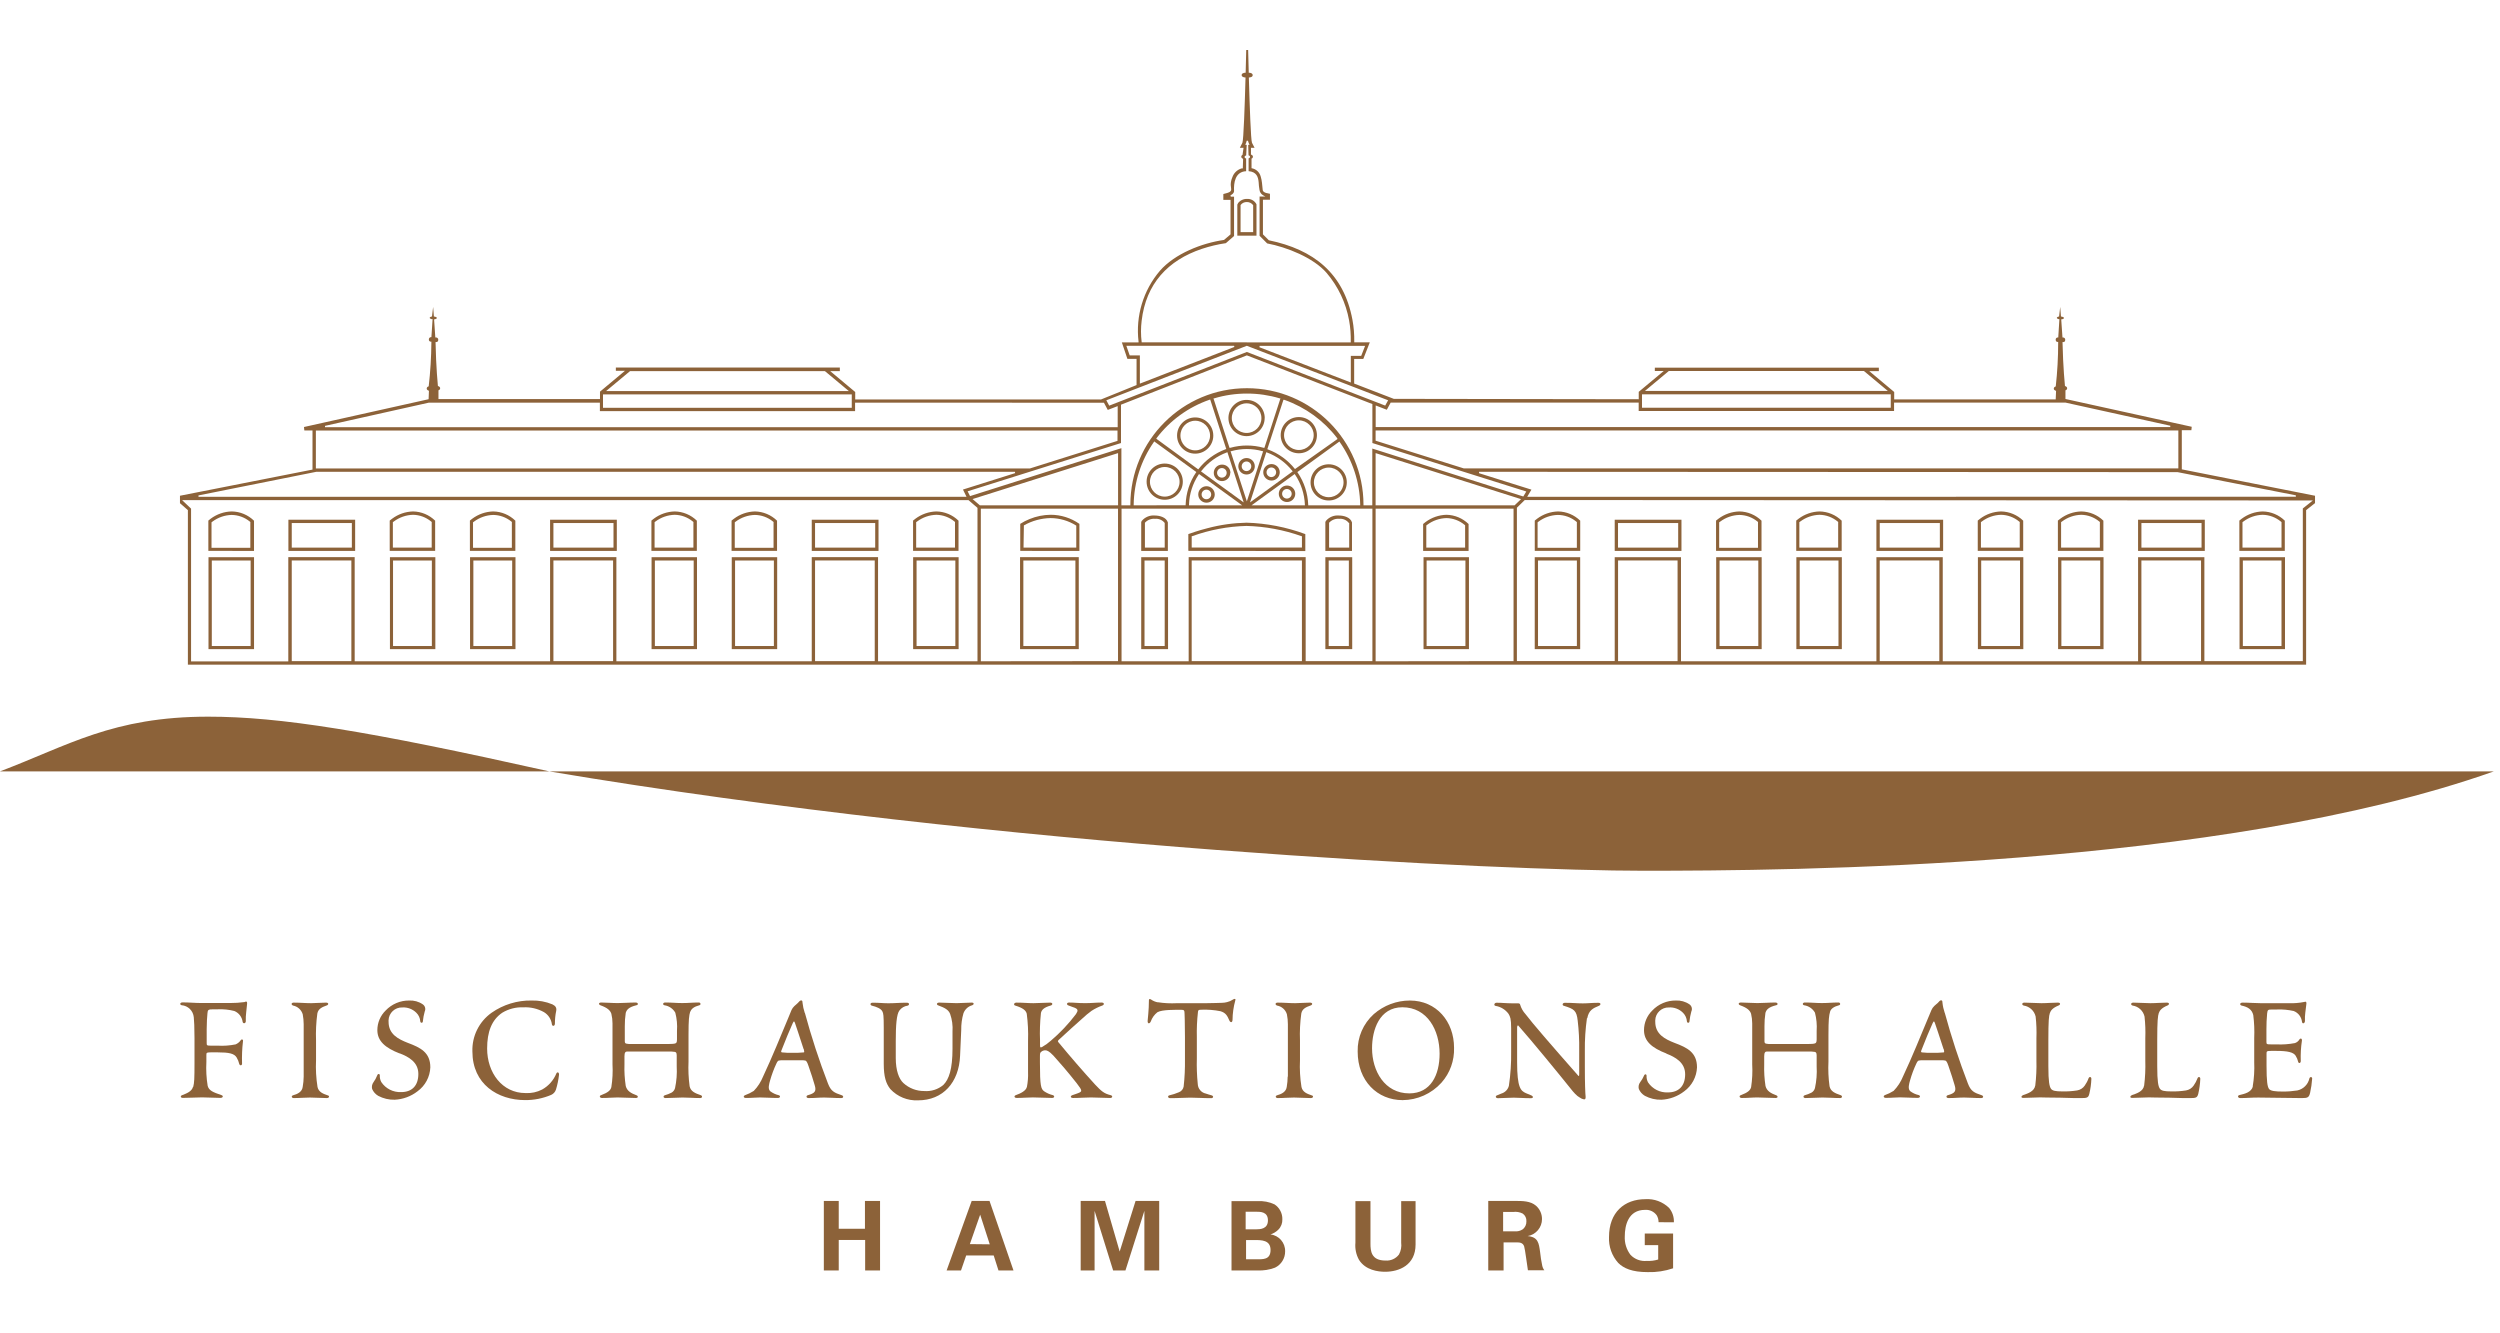 <?xml version="1.0" encoding="utf-8"?>
<!-- Generator: Adobe Illustrator 16.0.0, SVG Export Plug-In . SVG Version: 6.00 Build 0)  -->
<!DOCTYPE svg PUBLIC "-//W3C//DTD SVG 1.1//EN" "http://www.w3.org/Graphics/SVG/1.1/DTD/svg11.dtd">
<svg version="1.1" id="Ebene_1" xmlns="http://www.w3.org/2000/svg" xmlns:xlink="http://www.w3.org/1999/xlink" x="0px" y="0px"
	 width="150px" height="80px" viewBox="0 0 150 80" enable-background="new 0 0 150 80" xml:space="preserve">
<path fill="#8C6239" d="M52.682,39.675h5.967v-9.203l-0.538-0.463H10.928l0.536,0.509v9.165h5.834v-6.255h3.983v6.247h11.724v-6.247
	h3.978v6.247h11.722v-6.247h3.978V39.675z M78.293,30.32v-0.043c-0.026-0.643-0.231-1.266-0.588-1.801l-0.023-0.034l-2.588,1.877
	H78.293z M75.001,30.145l2.563-1.863l-0.029-0.035c-0.396-0.498-0.92-0.877-1.516-1.099l-0.041-0.017L75.001,30.145z M75.789,27.071
	h-0.04c-0.614-0.173-1.262-0.173-1.875,0h-0.041l0.978,3.011L75.789,27.071z M74.53,30.32l-2.589-1.877l-0.026,0.037
	c-0.355,0.534-0.554,1.156-0.575,1.797v0.043H74.53z M73.644,27.131l-0.04,0.017c-0.597,0.221-1.122,0.602-1.516,1.102l-0.029,0.032
	l2.562,1.863L73.644,27.131L73.644,27.131z M81.612,30.32v-0.04c-0.026-1.345-0.454-2.652-1.225-3.753l-0.023-0.035l-2.522,1.832
	l0.021,0.034c0.385,0.569,0.603,1.237,0.63,1.924v0.037H81.612z M74.812,23.614c-0.665,0-1.327,0.096-1.964,0.288h-0.041
	l0.963,2.968h0.04c0.659-0.186,1.355-0.186,2.014,0h0.04l0.963-2.968h-0.041c-0.637-0.191-1.299-0.288-1.963-0.288H74.812z
	 M77.047,23.988h-0.041l-0.967,2.965l0.037,0.014c0.639,0.236,1.2,0.644,1.623,1.176l2.548-1.8l-0.012-0.048
	c-0.809-1.059-1.908-1.857-3.164-2.301L77.047,23.988z M69.399,26.289l-0.026,0.031l2.522,1.844c0.424-0.549,0.993-0.968,1.642-1.21
	l0.038-0.015l-0.963-2.968l-0.041,0.014c-1.262,0.438-2.368,1.238-3.177,2.301L69.399,26.289z M71.139,30.314v-0.04
	c0.022-0.686,0.236-1.352,0.619-1.921l0.023-0.031l-2.527-1.837l-0.023,0.037c-0.769,1.102-1.19,2.409-1.21,3.753v0.046
	L71.139,30.314z M71.501,33.627v6.04h6.614v-6.04H71.501z M78.32,39.667h4.024v-9.148H67.293v9.157h4.027v-6.247h7.02v6.247
	L78.32,39.667z M67.081,39.667v-9.148H58.85v9.157L67.081,39.667z M48.903,33.627v6.04h3.581v-6.04H48.903z M33.205,33.627v6.04
	h3.58v-6.04H33.205z M17.505,33.627v6.04h3.577v-6.04H17.505z M128.484,33.627v6.04h3.579v-6.04H128.484z M97.084,33.627v6.04h3.57
	v-6.04H97.084z M112.783,33.627v6.04h3.576v-6.04H112.783z M90.813,39.667v-9.148h-8.276v9.157L90.813,39.667z M132.262,39.667
	h5.907v-9.159l0.603-0.48l-47.286-0.026l-0.472,0.461v9.202h5.869v-6.235h3.977v6.247h11.725v-6.247h3.98v6.247h11.72v-6.247h3.978
	v6.247V39.667z M91.259,29.947l-8.723-2.761v3.134h8.339l0.387-0.371L91.259,29.947z M98.52,23.658v0.805h14.926v-0.805H98.52z
	 M113.272,23.458l-1.438-1.199h-11.703l-1.437,1.199H113.272z M137.751,29.803v-0.083l-7.097-1.392l-41.912-0.02v0.083l3.143,0.987
	l-0.253,0.432L137.751,29.803z M130.701,28.104v-2.278H82.536v0.615l5.291,1.663H130.701z M130.217,25.624v-0.08l-6.292-1.389
	h-10.281v0.506H98.321v-0.506h-14.88l-0.232,0.431l-0.668-0.258v1.296H130.217z M74.814,20.542h6.232v-0.039
	c0.009-0.426-0.023-0.853-0.099-1.272c-0.19-1.054-0.655-2.039-1.349-2.855c-0.797-0.921-2.394-1.547-3.569-1.772l-0.454-0.457
	v-2.356h0.345l-0.139-0.077c-0.116-0.069-0.195-0.188-0.212-0.323c-0.027-0.152-0.044-0.306-0.05-0.46
	c-0.031-0.313-0.117-0.616-0.603-0.662V9.5c0.015-0.003,0.029-0.009,0.043-0.018c0.027-0.014,0.043-0.041,0.046-0.071
	c-0.003-0.03-0.02-0.057-0.046-0.072l-0.046-0.02l-0.021-0.625h0.083l-0.029-0.06c-0.03-0.059-0.052-0.123-0.066-0.188H74.8
	c-0.013,0.066-0.034,0.129-0.061,0.19l-0.022,0.057h0.085l-0.031,0.633c-0.019,0.004-0.034,0.011-0.049,0.02
	c-0.028,0.013-0.048,0.041-0.048,0.073c0,0.03,0.019,0.058,0.045,0.072l0.049,0.02v0.762c-0.667,0.029-0.75,0.707-0.725,1.185
	c0,0.121-0.098,0.204-0.216,0.262l0.021,0.081h0.195v2.36l-0.491,0.429c-0.489,0.071-0.97,0.187-1.438,0.342
	c-2.047,0.687-3.356,2.097-3.615,4.313c-0.053,0.425-0.053,0.855,0,1.28v0.016h6.267h0.028H74.814z M81.049,22.949v-1.599h0.624
	l0.233-0.598h-6.327l-0.014,0.081L81.049,22.949L81.049,22.949z M74.063,20.831l-0.015-0.081h-6.467l0.201,0.575h0.61v1.693
	l5.665-2.199L74.063,20.831z M74.812,21.118l8.3,3.218l0.175-0.319l-8.478-3.27l-8.429,3.27l0.172,0.322l0.535-0.208L74.812,21.118z
	 M91.574,29.489l-9.231-2.907v-2.338l-7.531-2.922l-7.552,2.959v2.301l-9.202,2.896l0.144,0.288l9.082-2.876v3.431h0.538v-0.04
	c0.003-3.863,3.137-6.993,6.999-6.989c3.859,0.003,6.984,3.131,6.989,6.989v0.04h0.528v-3.408l9.06,2.876l0.173-0.288L91.574,29.489
	z M58.79,30.32h8.294v-3.134l-8.73,2.758l0.437,0.374V30.32z M18.98,28.308l-7.071,1.417v0.083h46.082l-0.213-0.435l3.131-0.986
	l-0.014-0.08H18.98z M61.79,28.109l5.26-1.657v-0.621H18.952v2.277H61.79z M51.305,24.16v0.509H35.993v-0.507H25.718l-6.218,1.39
	v0.081h47.561v-1.266l-0.595,0.228l-0.23-0.432L51.305,24.16z M36.18,24.468h14.926v-0.805H36.18V24.468z M50.931,23.464
	l-1.438-1.198h-11.69l-1.438,1.198H50.931z M25.939,19.15h-0.034c-0.092-0.02-0.124-0.06-0.124-0.081
	c0-0.02,0.035-0.063,0.138-0.081l0.069-0.574l0.045,0.574c0.142,0.023,0.181,0.069,0.181,0.089c0,0.021-0.034,0.063-0.132,0.081
	h-0.037l0.074,1.09h0.049c0.071,0.001,0.128,0.061,0.127,0.132c0,0.002,0,0.004,0,0.005c0,0.081-0.035,0.139-0.121,0.139h-0.041
	v0.016c0.029,1.516,0.141,2.618,0.141,2.618c0.095,0.037,0.135,0.075,0.135,0.138c0,0.063-0.038,0.095-0.101,0.124v0.524h9.691V23.5
	l1.499-1.252h-0.547v-0.198H50.39v0.219h-0.575l1.498,1.251v0.446h14.753l2.128-0.863v-1.57h-0.55l-0.333-0.99h1.003v-0.045
	c-0.184-1.533,0.28-3.074,1.28-4.25c0.897-1.026,2.505-1.66,3.848-1.852l0.391-0.333v-2.07h-0.432v-0.351
	c0.38-0.092,0.483-0.144,0.469-0.305c-0.014-0.082-0.022-0.165-0.025-0.247c0-0.155,0.032-0.308,0.095-0.449
	c0.086-0.258,0.292-0.457,0.552-0.535h0.077l0.018-0.576c-0.078-0.037-0.11-0.072-0.11-0.126c0-0.049,0.03-0.093,0.075-0.112
	l0.061-0.423h-0.222l0.153-0.301c0.071-0.145,0.144-2.301,0.187-3.88V4.648h-0.037c-0.116-0.017-0.196-0.057-0.196-0.141
	c0.001-0.048,0.031-0.091,0.075-0.109c0.041-0.019,0.085-0.031,0.13-0.035h0.037V4.329C74.756,3.665,74.771,3.147,74.774,3h0.115
	c0,0.147,0.015,0.665,0.035,1.329v0.034h0.034c0.121,0.014,0.204,0.055,0.204,0.144c0,0.09-0.077,0.124-0.192,0.141h-0.038v0.038
	c0.046,1.584,0.118,3.738,0.187,3.88l0.154,0.301h-0.215v0.405c0.086,0.035,0.117,0.072,0.117,0.13c0,0.052-0.032,0.098-0.083,0.115
	v0.575c0.262,0.042,0.476,0.233,0.547,0.489c0.039,0.127,0.066,0.258,0.08,0.391c0.017,0.144,0.029,0.287,0.045,0.442
	c0.01,0.046,0.04,0.086,0.082,0.109c0.041,0.026,0.087,0.045,0.135,0.058c0.07,0.02,0.142,0.035,0.216,0.046v0.359h-0.421v2.076
	l0.354,0.354c2.678,0.555,4.492,1.967,5.017,4.773c0.08,0.43,0.115,0.868,0.108,1.306v0.045h0.933l-0.39,0.996H81.25v1.478
	l2.378,0.917l14.696,0.023V23.51l1.501-1.25H99.29v-0.199h13.441v0.207h-0.574l1.495,1.251v0.446h9.69l0.022-0.512
	c-0.096-0.038-0.136-0.074-0.136-0.135c0-0.05,0.031-0.096,0.077-0.115l0.04-0.017c0.097-0.873,0.145-1.749,0.145-2.626v-0.043
	h-0.041c-0.066,0-0.108-0.057-0.108-0.135c-0.004-0.068,0.046-0.127,0.115-0.135h0.039l0.069-1.096h-0.033
	c-0.092-0.02-0.121-0.06-0.121-0.081c0-0.02,0.034-0.063,0.135-0.081l0.067-0.574l0.046,0.574c0.146,0.023,0.182,0.069,0.182,0.089
	c0,0.021-0.031,0.063-0.13,0.081h-0.037l0.075,1.09h0.04c0.07,0.001,0.125,0.06,0.125,0.129c0,0.002,0,0.005-0.001,0.008
	c0,0.081-0.03,0.139-0.118,0.139h-0.043v0.016c0.032,1.516,0.146,2.618,0.146,2.618c0.094,0.037,0.131,0.075,0.131,0.138
	c0,0.063-0.033,0.095-0.101,0.124v0.518l7.576,1.668l-0.021,0.207h-0.574v2.347l7.993,1.584v0.443l-0.534,0.42v9.274H11.273v-9.274
	l-0.475-0.417v-0.446l7.952-1.57v-2.347h-0.489l-0.023-0.207l7.478-1.668l0.02-0.505c-0.095-0.038-0.133-0.075-0.133-0.135
	c0.001-0.051,0.032-0.096,0.078-0.116l0.041-0.017c0.101-0.875,0.154-1.756,0.161-2.638V20.5h-0.043
	c-0.066-0.006-0.116-0.064-0.109-0.131c0-0.001,0.001-0.003,0.001-0.005c-0.003-0.068,0.047-0.125,0.115-0.135h0.037l0.072-1.095
	L25.939,19.15z"/>
<path fill="#8C6239" d="M78.122,32.172h-0.029c-1.061-0.378-2.176-0.586-3.301-0.616c-1.115,0.028-2.216,0.236-3.265,0.616h-0.025
	v0.682h6.614v-0.678L78.122,32.172z M71.3,33.05v-1.004c0.115-0.041,0.575-0.21,1.15-0.354c0.765-0.205,1.554-0.315,2.346-0.331
	c1.203,0.035,2.394,0.266,3.523,0.685v1.018L71.3,33.05z"/>
<path fill="#8C6239" d="M61.401,33.631v5.13h3.123v-5.13H61.401z M64.726,38.948h-3.523v-5.519h3.523V38.948z"/>
<path fill="#8C6239" d="M64.57,31.534c-0.458-0.29-0.99-0.445-1.533-0.449c-0.563,0.01-1.115,0.161-1.604,0.44l-0.021,1.332h3.164
	v-1.323H64.57z M61.215,33.055v-1.625c0.177-0.114,0.365-0.21,0.561-0.288c0.401-0.165,0.829-0.251,1.262-0.256
	c0.618,0,1.22,0.191,1.726,0.546v1.622H61.215z"/>
<path fill="#8C6239" d="M85.596,33.631v5.13h2.33v-5.13H85.596z M88.123,38.948h-2.711v-5.516h2.725v5.516H88.123z"/>
<path fill="#8C6239" d="M87.916,31.525l-0.051-0.043c-0.306-0.25-0.686-0.39-1.079-0.397c-0.416,0.012-0.818,0.151-1.15,0.4
	l-0.058,0.043v1.329h2.329v-1.332H87.916z M85.388,33.055v-1.616c0.027-0.023,0.089-0.078,0.142-0.115
	c0.364-0.272,0.803-0.425,1.257-0.437c0.497,0.009,0.973,0.208,1.328,0.554v1.614H85.388z"/>
<path fill="#8C6239" d="M80.931,31.378c-0.137-0.175-0.354-0.269-0.575-0.25c-0.229-0.02-0.455,0.067-0.611,0.236v1.493h1.206
	v-1.479H80.931z M79.521,33.055v-1.711v-0.026c0.01-0.023,0.021-0.045,0.035-0.066c0.191-0.227,0.48-0.348,0.776-0.322
	c0.302,0,0.699,0.112,0.787,0.417v1.708H79.521z"/>
<path fill="#8C6239" d="M79.721,33.631v5.13h1.21v-5.13H79.721z M81.133,38.948h-1.611v-5.516h1.611V38.948z"/>
<path fill="#8C6239" d="M69.883,31.378c-0.138-0.175-0.354-0.269-0.576-0.25c-0.229-0.02-0.456,0.067-0.612,0.236v1.493h1.188
	V31.378z M68.473,33.055v-1.711v-0.026c0.009-0.023,0.021-0.045,0.035-0.066c0.191-0.227,0.48-0.347,0.776-0.322
	c0.302,0,0.699,0.112,0.788,0.417v1.708H68.473z"/>
<path fill="#8C6239" d="M68.671,33.631v5.13h1.211v-5.13H68.671z M70.083,38.948h-1.61v-5.516h1.61V38.948z"/>
<path fill="#8C6239" d="M92.281,33.631v5.13h2.332v-5.13H92.281z M94.811,38.948h-2.727v-5.516h2.727V38.948z"/>
<path fill="#8C6239" d="M94.613,31.327l-0.051-0.043c-0.312-0.251-0.699-0.388-1.098-0.388c-0.416,0.011-0.817,0.151-1.151,0.4
	l-0.057,0.043v1.527h2.356V31.327z M92.086,33.052v-1.817c0.027-0.023,0.09-0.075,0.141-0.112c0.364-0.272,0.804-0.425,1.258-0.437
	c0.496,0.009,0.972,0.208,1.328,0.555v1.812H92.086z"/>
<path fill="#8C6239" d="M103.173,33.631v5.13h2.326v-5.13H103.173z M105.7,38.948h-2.729v-5.516h2.729V38.948z"/>
<path fill="#8C6239" d="M105.489,31.327l-0.051-0.043c-0.305-0.247-0.684-0.383-1.075-0.388c-0.416,0.011-0.818,0.151-1.15,0.4
	l-0.062,0.043v1.527h2.329v-1.539H105.489z M102.963,33.052v-1.817c0.029-0.023,0.09-0.075,0.144-0.112
	c0.363-0.272,0.803-0.425,1.257-0.437c0.497,0.009,0.971,0.208,1.327,0.555v1.812H102.963z"/>
<path fill="#8C6239" d="M123.683,33.631v5.13h2.33v-5.13H123.683z M126.212,38.948h-2.726v-5.516h2.726V38.948z"/>
<path fill="#8C6239" d="M126.001,31.327l-0.051-0.043c-0.304-0.25-0.684-0.389-1.077-0.396c-0.414,0.011-0.816,0.15-1.148,0.399
	l-0.059,0.043v1.527h2.326v-1.53H126.001z M123.473,33.052v-1.817c0.028-0.023,0.09-0.075,0.145-0.112
	c0.364-0.272,0.803-0.425,1.256-0.437c0.498,0.009,0.974,0.208,1.329,0.555v1.812H123.473z"/>
<path fill="#8C6239" d="M134.571,33.631v5.13h2.319v-5.13H134.571z M137.1,38.948h-2.728v-5.516h2.728V38.948z"/>
<path fill="#8C6239" d="M136.891,31.327l-0.052-0.043c-0.307-0.25-0.686-0.389-1.081-0.396c-0.414,0.011-0.816,0.15-1.149,0.399
	l-0.06,0.043v1.527h2.342V31.327z M134.361,33.052v-1.817c0.029-0.023,0.088-0.075,0.142-0.112c0.364-0.271,0.801-0.425,1.255-0.437
	c0.5,0.009,0.974,0.208,1.33,0.555v1.812H134.361z"/>
<path fill="#8C6239" d="M107.981,33.631v5.13h2.328v-5.13H107.981z M110.51,38.948h-2.728v-5.516h2.728V38.948z"/>
<path fill="#8C6239" d="M110.301,31.327l-0.051-0.043c-0.306-0.25-0.685-0.389-1.078-0.396c-0.416,0.011-0.817,0.15-1.15,0.399
	l-0.061,0.043v1.527h2.329v-1.53H110.301z M107.774,33.052v-1.817c0.025-0.023,0.089-0.075,0.142-0.112
	c0.362-0.271,0.802-0.425,1.256-0.437c0.498,0.009,0.974,0.208,1.329,0.555v1.812H107.774z"/>
<path fill="#8C6239" d="M118.872,33.631v5.13h2.329v-5.13H118.872z M121.399,38.948h-2.725v-5.516h2.725V38.948z"/>
<path fill="#8C6239" d="M121.194,31.327l-0.054-0.043c-0.304-0.25-0.684-0.389-1.079-0.396c-0.414,0.011-0.816,0.15-1.148,0.399
	l-0.057,0.043v1.527h2.328v-1.53H121.194z M118.665,33.052v-1.817c0.027-0.023,0.089-0.075,0.141-0.112
	c0.362-0.272,0.803-0.425,1.256-0.437c0.498,0.009,0.974,0.208,1.33,0.555v1.812H118.665z"/>
<path fill="#8C6239" d="M23.582,33.631v5.13h2.329v-5.13H23.582z M26.121,38.948h-2.725v-5.516h2.725V38.948z"/>
<path fill="#8C6239" d="M25.911,31.327l-0.052-0.043c-0.303-0.25-0.682-0.389-1.076-0.396c-0.415,0.011-0.817,0.15-1.15,0.399
	l-0.061,0.043v1.527h2.33v-1.53H25.911z M23.383,33.052v-1.817c0.028-0.023,0.089-0.075,0.144-0.112
	c0.363-0.272,0.802-0.425,1.256-0.437c0.497,0.009,0.971,0.208,1.326,0.555v1.812H23.383z"/>
<path fill="#8C6239" d="M44.104,33.631v5.13h2.329v-5.13H44.104z M46.631,38.948h-2.726v-5.516h2.726V38.948z"/>
<path fill="#8C6239" d="M46.421,31.327l-0.052-0.043c-0.305-0.247-0.684-0.383-1.076-0.388c-0.416,0.011-0.817,0.151-1.15,0.4
	l-0.057,0.043v1.527h2.327v-1.539H46.421z M43.894,33.052v-1.817c0.029-0.023,0.088-0.075,0.144-0.112
	c0.363-0.272,0.802-0.425,1.256-0.437c0.498,0.009,0.972,0.208,1.329,0.555v1.812H43.894z"/>
<path fill="#8C6239" d="M54.994,33.631v5.13h2.327v-5.13H54.994z M57.517,38.948h-2.729v-5.516h2.729V38.948z"/>
<path fill="#8C6239" d="M57.312,31.327l-0.052-0.043c-0.304-0.25-0.685-0.389-1.079-0.396c-0.416,0.011-0.817,0.15-1.15,0.399
	l-0.061,0.043v1.527h2.33v-1.53H57.312z M54.784,33.052v-1.817c0.029-0.023,0.089-0.075,0.141-0.112
	c0.364-0.271,0.803-0.425,1.257-0.437c0.498,0.009,0.972,0.208,1.329,0.555v1.812H54.784z"/>
<path fill="#8C6239" d="M28.402,33.631v5.13h2.329v-5.13H28.402z M30.929,38.948h-2.726v-5.516h2.726V38.948z"/>
<path fill="#8C6239" d="M30.723,31.327l-0.053-0.043c-0.305-0.247-0.685-0.383-1.078-0.388c-0.415,0.011-0.817,0.151-1.15,0.4
	l-0.061,0.043v1.527h2.33v-1.539H30.723z M28.194,33.052v-1.817c0.029-0.023,0.089-0.075,0.141-0.112
	c0.364-0.271,0.803-0.425,1.257-0.437c0.498,0.009,0.973,0.208,1.329,0.555v1.812H28.194z"/>
<path fill="#8C6239" d="M39.292,33.631v5.13h2.329v-5.13H39.292z M41.82,38.948h-2.726v-5.516h2.726V38.948z"/>
<path fill="#8C6239" d="M41.613,31.327l-0.051-0.043c-0.305-0.25-0.685-0.389-1.079-0.396c-0.416,0.011-0.818,0.15-1.15,0.399
	l-0.058,0.043v1.527h2.33v-1.53H41.613z M39.085,33.052v-1.817c0.026-0.023,0.089-0.075,0.141-0.112
	c0.363-0.272,0.803-0.425,1.256-0.437c0.498,0.009,0.972,0.208,1.329,0.555v1.812H39.085z"/>
<path fill="#8C6239" d="M74.271,12.203c0.125-0.173,0.329-0.273,0.543-0.268c0.239-0.017,0.465,0.109,0.575,0.323v1.884h-1.15V12.28
	c0-0.014,0.026-0.051,0.043-0.078H74.271z M75.19,13.928v-1.616c-0.087-0.12-0.228-0.191-0.376-0.19
	c-0.149-0.006-0.291,0.062-0.38,0.181v1.625H75.19z"/>
<path fill="#8C6239" d="M70.969,28.897c0.002,0.601-0.483,1.088-1.083,1.089c-0.6,0.002-1.089-0.483-1.09-1.084
	c-0.001-0.6,0.484-1.088,1.084-1.089c0,0,0.002,0,0.003,0C70.481,27.813,70.968,28.297,70.969,28.897z M68.997,28.897
	c-0.006,0.49,0.386,0.894,0.877,0.9c0.491,0.006,0.894-0.386,0.9-0.877c0.007-0.491-0.386-0.894-0.877-0.9c-0.004,0-0.01,0-0.014,0
	c-0.49,0-0.886,0.397-0.886,0.886V28.897z M72.885,29.668c0,0.273-0.222,0.494-0.495,0.494s-0.495-0.221-0.495-0.494
	c0-0.273,0.222-0.495,0.495-0.495c0,0,0.001,0,0.002,0c0.271,0,0.492,0.22,0.492,0.492C72.885,29.665,72.885,29.667,72.885,29.668z
	 M72.096,29.668c0,0.158,0.129,0.287,0.288,0.287s0.287-0.129,0.287-0.287c0-0.159-0.128-0.289-0.287-0.289
	S72.096,29.509,72.096,29.668z M77.716,29.627c0,0.273-0.221,0.495-0.495,0.495c-0.272,0-0.494-0.222-0.494-0.495
	c0-0.273,0.222-0.495,0.494-0.495C77.495,29.132,77.716,29.354,77.716,29.627L77.716,29.627z M76.926,29.627
	c0,0.159,0.128,0.288,0.286,0.288c0.16,0,0.289-0.129,0.289-0.288c0-0.159-0.129-0.287-0.289-0.287
	C77.054,29.34,76.926,29.468,76.926,29.627z M80.808,28.943c0,0.601-0.487,1.087-1.087,1.087c-0.601,0-1.088-0.486-1.088-1.087
	c0-0.6,0.487-1.086,1.088-1.086c0,0,0.002,0,0.003,0c0.598,0,1.084,0.485,1.084,1.084C80.808,28.941,80.808,28.942,80.808,28.943z
	 M78.834,28.943c0,0.491,0.397,0.889,0.89,0.889c0.49,0,0.889-0.398,0.889-0.889c0-0.491-0.398-0.888-0.889-0.888l0,0
	C79.231,28.055,78.834,28.452,78.834,28.943z M75.288,27.977c0,0.273-0.221,0.494-0.494,0.494c-0.273,0-0.495-0.221-0.495-0.494
	s0.222-0.495,0.495-0.495C75.067,27.482,75.288,27.704,75.288,27.977L75.288,27.977z M74.501,27.977
	c0,0.159,0.128,0.288,0.288,0.288c0.159,0,0.288-0.128,0.288-0.288c0-0.159-0.129-0.288-0.288-0.288
	C74.629,27.689,74.501,27.818,74.501,27.977z M76.785,28.336c0.001,0.273-0.22,0.496-0.493,0.498
	c-0.272,0.001-0.495-0.219-0.497-0.492c-0.002-0.273,0.218-0.496,0.492-0.498c0.001,0,0.001,0,0.003,0
	C76.562,27.844,76.783,28.064,76.785,28.336z M75.992,28.336c0,0.159,0.13,0.288,0.289,0.288c0.158,0,0.287-0.128,0.287-0.288
	c0-0.158-0.129-0.288-0.287-0.288C76.122,28.048,75.992,28.178,75.992,28.336z M73.816,28.371c0,0.273-0.222,0.495-0.495,0.495
	c-0.273,0-0.495-0.221-0.495-0.495c0-0.274,0.222-0.495,0.495-0.495c0.003,0,0.007,0,0.011,0c0.273,0,0.495,0.221,0.495,0.495l0,0
	H73.816z M73.025,28.371c0,0.159,0.129,0.288,0.288,0.288s0.288-0.128,0.288-0.288s-0.129-0.288-0.288-0.288
	S73.025,28.211,73.025,28.371z M72.798,26.133c0,0.601-0.486,1.086-1.087,1.086s-1.087-0.486-1.087-1.086s0.487-1.087,1.087-1.087
	c0.001,0,0.001,0,0.002,0c0.6,0,1.084,0.485,1.084,1.083C72.798,26.131,72.798,26.132,72.798,26.133z M70.826,26.133
	c0,0.491,0.397,0.889,0.888,0.889s0.889-0.398,0.889-0.889c0-0.491-0.398-0.889-0.889-0.889l0,0
	C71.223,25.245,70.826,25.642,70.826,26.133z M75.88,25.089c-0.004,0.601-0.495,1.083-1.095,1.079
	c-0.601-0.005-1.083-0.495-1.079-1.096c0.004-0.599,0.494-1.081,1.093-1.078c0.598,0.001,1.085,0.488,1.085,1.087L75.88,25.089z
	 M73.908,25.089c0,0.49,0.397,0.889,0.889,0.889s0.888-0.398,0.888-0.889c0-0.491-0.397-0.889-0.888-0.889l0,0
	c-0.489-0.001-0.887,0.394-0.889,0.883C73.908,25.085,73.908,25.088,73.908,25.089z M79.016,26.107
	c0.002,0.601-0.482,1.089-1.085,1.09c-0.6,0.001-1.087-0.484-1.089-1.084c-0.002-0.6,0.484-1.088,1.084-1.09
	c0.001,0,0.002,0,0.003,0C78.529,25.023,79.014,25.508,79.016,26.107z M77.043,26.107c-0.002,0.491,0.395,0.89,0.886,0.892
	c0.49,0.002,0.89-0.395,0.892-0.886c0.002-0.491-0.396-0.889-0.887-0.892c-0.001,0-0.003,0-0.005,0
	C77.439,25.221,77.043,25.618,77.043,26.107z"/>
<path fill="#8C6239" d="M12.708,33.631v5.13h2.33v-5.13H12.708z M15.242,38.948H12.51v-5.516h2.732V38.948z"/>
<path fill="#8C6239" d="M15.029,31.327l-0.052-0.043c-0.306-0.247-0.686-0.383-1.079-0.388c-0.416,0.011-0.817,0.151-1.15,0.4
	l-0.057,0.043v1.527h2.329v-1.539H15.029z M12.501,33.052v-1.817c0.025-0.023,0.089-0.075,0.14-0.112
	c0.364-0.272,0.803-0.425,1.257-0.437c0.503,0.006,0.984,0.207,1.343,0.558v1.812L12.501,33.052z"/>
<path fill="#8C6239" d="M0,46.282C4.078,44.742,6.752,43,12.49,43c4.313,0,9.539,0.84,20.464,3.282H0z"/>
<path fill="#8C6239" d="M149.629,46.284c-16.41,5.813-42.347,5.961-51.062,5.961c-8.192,0-38.149-1.342-65.613-5.961H149.629z"/>
<path fill="#8C6239" d="M11.592,65.219c0.066-0.258,0.078-0.481,0.078-1.489v-1.438c0-0.688-0.022-1.022-0.043-1.256
	c-0.036-0.39-0.345-0.695-0.732-0.723c-0.139-0.042-0.086-0.17,0.057-0.17c0.417,0,0.742,0.038,1.125,0.038h1.726
	c0.289,0.002,0.577-0.019,0.862-0.056c0.121-0.061,0.176-0.034,0.161,0.102c-0.014,0.134-0.035,0.329-0.055,0.519
	c-0.022,0.172-0.029,0.348-0.023,0.521c0,0.144-0.152,0.176-0.189,0.048c-0.037-0.291-0.226-0.543-0.499-0.655
	c-0.322-0.083-0.654-0.117-0.986-0.102h-0.256c-0.337,0-0.351,0.032-0.371,0.24c-0.021,0.207-0.046,0.574-0.046,0.952v0.811
	c0,0.157,0,0.178,0.235,0.178h0.418c0.363,0.023,0.728-0.004,1.084-0.076c0.126-0.054,0.234-0.142,0.311-0.256
	c0.063-0.079,0.155-0.035,0.129,0.076c-0.052,0.443-0.07,0.889-0.055,1.334c0,0.125-0.129,0.136-0.167,0.025
	c-0.031-0.138-0.084-0.27-0.155-0.389c-0.144-0.244-0.463-0.312-1.15-0.312h-0.397c-0.267,0-0.271,0.033-0.271,0.157v0.417
	c-0.026,0.481,0,0.965,0.078,1.439c0.078,0.286,0.328,0.382,0.825,0.552c0.132,0.042,0.098,0.167-0.061,0.167
	c-0.405,0-0.719-0.031-1.101-0.031s-0.696,0.031-1.15,0.031c-0.161,0-0.161-0.129-0.037-0.167c0.27-0.103,0.575-0.224,0.644-0.497
	L11.592,65.219z"/>
<path fill="#8C6239" d="M18.221,64.596c0-0.26,0-0.577,0-0.979v-1.191c0-0.394,0-0.715,0-0.975
	c-0.001-0.199-0.021-0.399-0.058-0.595c-0.081-0.266-0.302-0.468-0.575-0.521c-0.135-0.048-0.121-0.178,0.038-0.178
	c0.394,0,0.685,0.034,1.043,0.034c0.288,0,0.575-0.034,0.889-0.034c0.173,0,0.181,0.13,0.025,0.178
	c-0.239,0.084-0.492,0.188-0.543,0.476c-0.072,0.535-0.098,1.076-0.078,1.615v1.191c-0.025,0.535,0.005,1.072,0.089,1.602
	c0.066,0.308,0.339,0.409,0.598,0.497c0.15,0.03,0.109,0.168-0.038,0.168c-0.382,0-0.661-0.032-1.009-0.032
	s-0.596,0.032-0.978,0.032c-0.129,0-0.167-0.128-0.038-0.168c0.236-0.064,0.535-0.189,0.575-0.497
	C18.199,65.011,18.218,64.804,18.221,64.596z"/>
<path fill="#8C6239" d="M23.984,63.21c-0.863-0.335-1.343-0.742-1.343-1.403c0-0.441,0.18-0.866,0.497-1.176
	c0.367-0.388,0.879-0.605,1.413-0.6c0.29-0.014,0.577,0.064,0.816,0.23c0.139,0.096,0.188,0.275,0.116,0.429
	c-0.054,0.191-0.092,0.39-0.112,0.591c0,0.11-0.144,0.118-0.155,0c-0.012-0.193-0.095-0.377-0.234-0.513
	c-0.223-0.224-0.53-0.34-0.845-0.321c-0.442-0.015-0.811,0.333-0.825,0.774c0,0.028,0,0.058,0.002,0.088
	c0,0.744,0.575,1.036,1.15,1.262c0.765,0.285,1.355,0.573,1.355,1.47c-0.022,0.57-0.305,1.102-0.769,1.438
	c-0.391,0.305-0.869,0.48-1.365,0.505c-0.347,0.01-0.688-0.072-0.993-0.233c-0.163-0.096-0.292-0.24-0.365-0.414
	c-0.035-0.14-0.005-0.287,0.081-0.403c0.092-0.125,0.167-0.265,0.224-0.411c0.035-0.111,0.156-0.111,0.156,0
	c-0.009,0.14,0.023,0.278,0.089,0.401c0.264,0.396,0.715,0.623,1.19,0.602c0.645,0,1.033-0.378,1.033-1.091
	c0-0.715-0.599-1.036-1.128-1.237L23.984,63.21z"/>
<path fill="#8C6239" d="M33.072,65.693c-0.494,0.21-1.027,0.317-1.564,0.313c-1.642,0-3.164-0.958-3.164-2.919
	c-0.03-0.918,0.402-1.79,1.15-2.321c0.701-0.491,1.542-0.749,2.399-0.735c0.428-0.01,0.854,0.064,1.25,0.23
	c0.181,0.09,0.265,0.195,0.23,0.391c-0.054,0.25-0.079,0.506-0.078,0.761c0,0.162-0.155,0.186-0.181,0.05
	c-0.037-0.308-0.213-0.577-0.478-0.736c-0.379-0.21-0.808-0.31-1.239-0.287c-0.444-0.019-0.883,0.096-1.263,0.325
	c-0.636,0.433-0.906,1.149-0.906,2.146c0,1.457,0.906,2.673,2.301,2.673c0.347,0.02,0.694-0.052,1.003-0.214
	c0.383-0.214,0.682-0.553,0.849-0.96c0.054-0.12,0.178-0.072,0.159,0.088c-0.034,0.295-0.094,0.591-0.182,0.876
	C33.312,65.516,33.208,65.632,33.072,65.693z"/>
<path fill="#8C6239" d="M41.412,60.7c-0.069,0.234-0.101,0.447-0.101,1.422v1.573c-0.022,0.493,0,0.988,0.066,1.481
	c0.066,0.308,0.319,0.415,0.679,0.539c0.1,0.038,0.086,0.168-0.038,0.168c-0.406,0-0.696-0.032-1.067-0.032
	c-0.305,0-0.619,0.032-1.012,0.032c-0.155,0-0.162-0.13-0.046-0.168c0.139-0.038,0.273-0.092,0.402-0.158
	c0.104-0.06,0.178-0.157,0.208-0.273c0.091-0.425,0.124-0.86,0.1-1.296v-0.664c0-0.176-0.055-0.206-0.138-0.214
	c-0.117-0.016-0.235-0.022-0.354-0.02h-1.136c-1.133,0-1.233,0-1.338,0c-0.103,0-0.169,0.05-0.169,0.287v0.483
	c-0.015,0.435,0.011,0.87,0.077,1.3c0.078,0.307,0.331,0.438,0.636,0.553c0.118,0.036,0.126,0.166-0.026,0.166
	c-0.417,0-0.719-0.032-1.102-0.032c-0.325,0-0.518,0.032-0.932,0.032c-0.149,0-0.173-0.139-0.061-0.166
	c0.438-0.166,0.576-0.302,0.621-0.487c0.071-0.451,0.094-0.908,0.069-1.365v-1.743c0-0.224,0-0.481,0-0.715
	c0-0.193-0.023-0.388-0.069-0.577c-0.066-0.205-0.241-0.361-0.655-0.509c-0.121-0.048-0.121-0.166,0.049-0.166
	c0.316,0,0.629,0.034,0.99,0.034c0.359,0,0.672-0.034,1.078-0.034c0.146,0,0.185,0.142,0.035,0.166
	c-0.458,0.111-0.575,0.27-0.633,0.455c-0.041,0.268-0.059,0.537-0.057,0.809c0,0.355,0,0.715,0,0.841c0,0.121,0,0.18,0.104,0.199
	c0.095,0.018,0.191,0.026,0.287,0.021h1.168c1.15,0,1.29,0,1.414-0.022c0.124-0.024,0.158-0.062,0.158-0.258v-0.505
	c0.026-0.367-0.007-0.738-0.101-1.096c-0.135-0.238-0.372-0.403-0.645-0.443c-0.134-0.028-0.101-0.168,0.039-0.168
	c0.414,0,0.649,0.034,1.021,0.034c0.371,0,0.629-0.034,1-0.034c0.106,0,0.144,0.14,0.023,0.168
	c-0.302,0.078-0.475,0.209-0.529,0.373L41.412,60.7z"/>
<path fill="#8C6239" d="M48.219,62.954c-0.248-0.772-0.472-1.437-0.518-1.568s-0.072-0.13-0.135,0
	c-0.213,0.48-0.417,0.966-0.665,1.604c-0.046,0.106-0.048,0.146,0.026,0.154c0.2,0.023,0.402,0.031,0.604,0.023
	c0.232,0.008,0.465,0,0.696-0.023c0.032,0,0.037-0.048,0-0.2L48.219,62.954z M48.296,60.784c0.388,1.43,0.848,2.839,1.381,4.223
	c0.178,0.463,0.365,0.555,0.833,0.709c0.112,0.038,0.115,0.168-0.035,0.168c-0.428,0-0.676-0.032-1.023-0.032
	c-0.348,0-0.515,0.032-0.932,0.032c-0.155,0-0.164-0.128-0.061-0.168c0.426-0.12,0.542-0.229,0.42-0.615
	c-0.12-0.385-0.178-0.614-0.371-1.149c-0.089-0.27-0.144-0.308-0.193-0.319c-0.076-0.015-0.153-0.019-0.23-0.019h-1.122
	c-0.076,0-0.152,0.004-0.228,0.019c-0.04,0-0.095,0.052-0.149,0.175c-0.157,0.332-0.284,0.678-0.383,1.028
	c-0.049,0.182-0.144,0.479,0,0.629c0.154,0.12,0.333,0.204,0.524,0.248c0.12,0.038,0.092,0.165-0.058,0.165
	c-0.44,0-0.708-0.031-1.067-0.031c-0.287,0-0.451,0.031-0.842,0.031c-0.156,0-0.176-0.113-0.061-0.165
	c0.185-0.066,0.362-0.152,0.527-0.258c0.24-0.247,0.429-0.543,0.558-0.862c0.575-1.226,1.076-2.481,1.493-3.472
	c0.101-0.234,0.146-0.359,0.212-0.516c0.041-0.09,0.1-0.172,0.172-0.239c0.078-0.068,0.132-0.124,0.201-0.18
	c0.098-0.112,0.147-0.162,0.21-0.162c0.063,0,0.078,0.059,0.078,0.136c0.023,0.21,0.068,0.416,0.135,0.615L48.296,60.784z"/>
<path fill="#8C6239" d="M53.41,65.33c-0.25-0.319-0.385-0.725-0.385-1.501v-2.162c0-0.73-0.023-0.864-0.078-0.973
	c-0.086-0.184-0.362-0.287-0.633-0.354c-0.126-0.037-0.109-0.178,0.038-0.178c0.414,0,0.627,0.034,0.955,0.034
	c0.392,0,0.627-0.034,1.099-0.034c0.187,0,0.158,0.154,0.049,0.178c-0.194,0.026-0.371,0.13-0.488,0.288
	c-0.176,0.222-0.221,0.912-0.221,1.826v1.032c0,0.739,0.189,1.25,0.457,1.496c0.341,0.313,0.788,0.484,1.251,0.48
	c0.417,0.034,0.831-0.098,1.15-0.369c0.334-0.333,0.546-0.946,0.546-2.168v-1.028c0.025-0.361-0.024-0.723-0.143-1.063
	c-0.101-0.253-0.32-0.365-0.713-0.511c-0.118-0.038-0.104-0.168,0.06-0.168c0.302,0,0.673,0.034,1.044,0.034
	c0.313,0,0.618-0.034,0.909-0.034c0.158,0,0.141,0.132,0,0.168c-0.234,0.07-0.419,0.25-0.501,0.478
	c-0.093,0.325-0.138,0.66-0.132,0.996l-0.069,1.551c-0.066,1.598-1.024,2.672-2.525,2.672c-0.626,0.029-1.233-0.218-1.66-0.677
	L53.41,65.33z"/>
<path fill="#8C6239" d="M61.614,65.219c0.057-0.294,0.081-0.595,0.069-0.895v-1.887c0.019-0.539-0.007-1.08-0.078-1.615
	c-0.054-0.197-0.218-0.342-0.69-0.487c-0.115-0.027-0.086-0.178,0.072-0.178c0.426,0,0.684,0.034,1.021,0.034
	c0.337,0,0.65-0.034,1.001-0.034c0.173,0,0.167,0.144,0.023,0.178c-0.403,0.112-0.543,0.268-0.576,0.453
	c-0.057,0.543-0.076,1.093-0.054,1.638v0.289c0,0.14,0.026,0.154,0.129,0.102c0.188-0.107,0.364-0.235,0.526-0.379
	c0.558-0.476,1.061-1.008,1.502-1.593c0.132-0.21,0.167-0.31-0.196-0.422l-0.247-0.092c-0.135-0.038-0.124-0.178,0.026-0.178
	c0.348,0,0.506,0.036,0.978,0.036c0.38,0,0.639-0.036,0.975-0.036c0.173,0,0.173,0.13,0.049,0.178
	c-0.229,0.08-0.449,0.188-0.653,0.321c-0.191,0.138-0.373,0.292-0.544,0.453c-0.505,0.449-0.808,0.719-1.414,1.28
	c-0.084,0.084-0.078,0.098,0.022,0.209c0.65,0.787,1.404,1.661,2.154,2.482c0.371,0.391,0.526,0.537,0.94,0.637
	c0.126,0.036,0.106,0.166-0.038,0.166c-0.394,0-0.773-0.032-1.15-0.032c-0.376,0-0.652,0.032-1.066,0.032
	c-0.178,0-0.187-0.116-0.061-0.166l0.225-0.078c0.405-0.142,0.419-0.151,0.04-0.646c-0.575-0.729-1.009-1.224-1.392-1.649
	c-0.27-0.287-0.399-0.321-0.486-0.321c-0.088-0.002-0.175,0.028-0.242,0.086c-0.072,0.052-0.083,0.092-0.083,0.306v0.337
	c0,1.439,0.066,1.589,0.252,1.728c0.159,0.109,0.337,0.188,0.524,0.233c0.115,0.038,0.109,0.167-0.049,0.167
	c-0.38,0-0.762-0.031-1.15-0.031c-0.348,0-0.576,0.031-0.966,0.031c-0.164,0-0.176-0.125-0.058-0.167
	c0.288-0.103,0.612-0.258,0.665-0.497V65.219z"/>
<path fill="#8C6239" d="M69.468,60.134c0.38,0.06,0.765,0.077,1.15,0.058h1.725c0.495,0,0.808-0.023,0.978-0.023
	c0.102,0,0.203-0.017,0.302-0.042c0.061-0.017,0.12-0.036,0.179-0.059c0.077-0.036,0.163-0.088,0.221-0.119
	c0.058-0.032,0.136-0.019,0.095,0.075c-0.107,0.386-0.163,0.779-0.167,1.176c-0.015,0.18-0.132,0.154-0.19,0.03
	c-0.124-0.287-0.213-0.461-0.533-0.557c-0.378-0.076-0.765-0.106-1.15-0.09c-0.175,0-0.189,0.031-0.201,0.138
	c-0.057,0.503-0.079,1.008-0.066,1.513v1.271c-0.015,0.513,0.003,1.026,0.055,1.537c0.01,0.281,0.21,0.517,0.486,0.573
	c0.098,0.037,0.213,0.067,0.348,0.107c0.135,0.042,0.1,0.168-0.026,0.168c-0.538,0-0.863-0.032-1.257-0.032
	c-0.394,0-0.662,0.032-1.203,0.032c-0.149,0-0.169-0.14-0.057-0.168c0.196-0.044,0.389-0.107,0.574-0.186
	c0.151-0.054,0.261-0.186,0.288-0.344c0.061-0.539,0.086-1.082,0.078-1.627v-1.357c0-0.954-0.023-1.248-0.023-1.359
	c0-0.234-0.032-0.26-0.19-0.26c-0.351,0-1.15-0.019-1.438,0.144c-0.184,0.144-0.323,0.338-0.4,0.557
	c-0.072,0.15-0.189,0.15-0.189-0.025c0-0.092,0.078-0.629,0.078-1.26c0-0.042,0.02-0.063,0.051-0.063
	c0.028,0.003,0.056,0.013,0.078,0.03c0.122,0.084,0.258,0.142,0.403,0.168V60.134z"/>
<path fill="#8C6239" d="M77.273,64.596c0-0.26,0-0.577,0-0.979v-1.191c0-0.394,0-0.715,0-0.975c0-0.199-0.02-0.399-0.059-0.595
	c-0.081-0.271-0.311-0.474-0.589-0.521c-0.133-0.048-0.12-0.178,0.038-0.178c0.394,0,0.687,0.034,1.046,0.034
	c0.288,0,0.575-0.034,0.886-0.034c0.173,0,0.182,0.13,0.026,0.178c-0.24,0.084-0.492,0.188-0.543,0.476
	c-0.073,0.535-0.1,1.076-0.079,1.615v1.191c-0.025,0.535,0.005,1.072,0.09,1.602c0.065,0.308,0.339,0.409,0.598,0.497
	c0.15,0.03,0.113,0.168-0.035,0.168c-0.382,0-0.663-0.032-1.012-0.032c-0.347,0-0.594,0.032-0.977,0.032
	c-0.127,0-0.168-0.128-0.035-0.168c0.236-0.064,0.532-0.189,0.576-0.497c0.035-0.208,0.055-0.415,0.056-0.623H77.273z"/>
<path fill="#8C6239" d="M82.323,62.896c0,1.368,0.763,2.707,2.234,2.707c1.293,0,1.819-1.113,1.819-2.38
	c0-1.401-0.728-2.787-2.234-2.787C82.76,60.437,82.323,61.797,82.323,62.896z M82.429,60.845c0.601-0.523,1.368-0.813,2.162-0.813
	c1.603,0,2.652,1.267,2.652,2.833c0.025,0.77-0.244,1.52-0.755,2.095c-0.597,0.663-1.443,1.042-2.333,1.048
	c-1.513,0-2.695-1.149-2.695-2.919C81.44,62.233,81.795,61.415,82.429,60.845z"/>
<path fill="#8C6239" d="M95.217,61.092c-0.092,0.651-0.135,1.308-0.126,1.965v0.962c0,0.99,0.024,1.573,0.047,1.797
	c0,0.105-0.022,0.147-0.09,0.147c-0.026-0.002-0.053-0.008-0.078-0.02l-0.074-0.026c-0.085-0.046-0.168-0.1-0.248-0.157
	c-0.103-0.088-0.198-0.184-0.285-0.29c-0.934-1.165-2.426-2.982-3.268-3.938c0-0.014-0.022-0.017-0.036,0
	c-0.02,0.032-0.031,0.069-0.032,0.105c0,0.126,0,0.359,0,0.952v1.137c0,1.563,0.224,1.725,0.53,1.864l0.326,0.136
	c0.128,0.06,0.126,0.166-0.026,0.166c-0.472,0-0.719-0.032-1.032-0.032c-0.359,0-0.63,0.032-0.943,0.032
	c-0.155,0-0.168-0.128-0.073-0.166l0.268-0.111c0.224-0.064,0.397-0.24,0.456-0.466c0.102-0.683,0.146-1.373,0.136-2.064v-1.392
	c0-0.574-0.057-0.694-0.156-0.862c-0.187-0.255-0.467-0.427-0.778-0.477c-0.134-0.028-0.073-0.19,0.056-0.19
	c0.341,0,0.575,0.034,0.89,0.034c0.124,0,0.225,0,0.371,0c0.1,0,0.144,0.022,0.154,0.074c0.064,0.216,0.174,0.411,0.326,0.577
	c0.382,0.513,1.592,1.908,3.162,3.691c0.058,0.075,0.058-0.056,0.058-0.08v-1.474c0.01-0.581-0.021-1.162-0.089-1.741
	c-0.066-0.62-0.219-0.708-0.834-0.898c-0.109-0.025-0.092-0.179,0.061-0.179c0.494,0,0.719,0.035,1.078,0.035
	c0.313,0,0.537-0.035,0.933-0.035c0.175,0,0.15,0.133,0.037,0.179c-0.358,0.146-0.613,0.268-0.701,0.745H95.217z"/>
<path fill="#8C6239" d="M99.986,63.21c-0.878-0.335-1.346-0.742-1.346-1.403c0.001-0.441,0.18-0.866,0.497-1.176
	c0.366-0.388,0.879-0.605,1.413-0.6c0.289-0.014,0.576,0.064,0.817,0.23c0.137,0.096,0.187,0.275,0.113,0.429
	c-0.054,0.191-0.091,0.39-0.112,0.591c0,0.11-0.144,0.118-0.154,0c-0.012-0.193-0.096-0.377-0.234-0.513
	c-0.221-0.224-0.53-0.34-0.845-0.321c-0.442-0.013-0.81,0.335-0.821,0.776c-0.002,0.03,0,0.058,0.001,0.086
	c0,0.744,0.576,1.036,1.151,1.262c0.766,0.285,1.354,0.573,1.354,1.47c-0.023,0.57-0.306,1.102-0.768,1.438
	c-0.393,0.305-0.87,0.48-1.366,0.505c-0.346,0.01-0.688-0.072-0.992-0.233c-0.163-0.096-0.293-0.24-0.365-0.414
	c-0.036-0.14-0.006-0.287,0.08-0.403c0.093-0.119,0.169-0.249,0.23-0.391c0.038-0.112,0.154-0.112,0.154,0
	c-0.007,0.142,0.024,0.277,0.09,0.401c0.265,0.393,0.716,0.623,1.191,0.601c0.644,0,1.035-0.377,1.035-1.09
	s-0.603-1.034-1.129-1.238L99.986,63.21z"/>
<path fill="#8C6239" d="M109.806,60.7c-0.067,0.234-0.099,0.447-0.099,1.422v1.573c-0.024,0.493-0.003,0.988,0.065,1.481
	c0.066,0.308,0.317,0.415,0.679,0.539c0.102,0.038,0.088,0.168-0.037,0.168c-0.406,0-0.696-0.032-1.066-0.032
	c-0.307,0-0.62,0.032-1.013,0.032c-0.156,0-0.161-0.13-0.05-0.168c0.142-0.038,0.276-0.092,0.405-0.158
	c0.104-0.06,0.176-0.157,0.207-0.273c0.093-0.425,0.127-0.86,0.102-1.296v-0.664c0-0.176-0.057-0.206-0.14-0.214
	c-0.114-0.016-0.234-0.022-0.353-0.02h-1.15c-1.133,0-1.233,0-1.335,0c-0.1,0-0.169,0.05-0.169,0.287v0.483
	c-0.014,0.435,0.012,0.87,0.078,1.3c0.077,0.307,0.33,0.438,0.632,0.553c0.121,0.036,0.131,0.166-0.024,0.166
	c-0.415,0-0.72-0.032-1.1-0.032c-0.327,0-0.518,0.032-0.932,0.032c-0.149,0-0.172-0.139-0.061-0.166
	c0.438-0.166,0.576-0.302,0.622-0.487c0.068-0.451,0.091-0.908,0.065-1.365v-1.743c0-0.224,0-0.481,0-0.715
	c-0.001-0.193-0.023-0.388-0.068-0.577c-0.066-0.205-0.243-0.361-0.657-0.509c-0.123-0.048-0.118-0.166,0.05-0.166
	c0.313,0,0.63,0.034,0.988,0.034c0.36,0,0.674-0.034,1.079-0.034c0.147,0,0.185,0.142,0.035,0.166
	c-0.457,0.111-0.576,0.27-0.633,0.455c-0.041,0.268-0.06,0.537-0.058,0.809c0,0.355,0,0.715,0,0.841c0,0.121,0,0.18,0.104,0.199
	c0.094,0.018,0.189,0.026,0.286,0.021h1.168c1.15,0,1.291,0,1.412-0.022c0.12-0.024,0.161-0.062,0.161-0.258v-0.505
	c0.025-0.367-0.009-0.738-0.102-1.096c-0.135-0.238-0.37-0.403-0.644-0.443c-0.135-0.028-0.1-0.168,0.038-0.168
	c0.414,0,0.647,0.034,1.021,0.034c0.37,0,0.629-0.034,1-0.034c0.106,0,0.145,0.14,0.022,0.168c-0.302,0.078-0.476,0.209-0.527,0.373
	L109.806,60.7z"/>
<path fill="#8C6239" d="M116.616,62.954c-0.249-0.772-0.474-1.437-0.521-1.568c-0.045-0.132-0.071-0.13-0.135,0
	c-0.216,0.48-0.417,0.966-0.666,1.604c-0.044,0.106-0.047,0.146,0.028,0.154c0.2,0.023,0.402,0.031,0.603,0.023
	c0.233,0.008,0.467,0,0.698-0.023c0.03,0,0.038-0.048,0-0.2L116.616,62.954z M116.691,60.784c0.389,1.43,0.85,2.839,1.382,4.223
	c0.177,0.463,0.364,0.555,0.835,0.709c0.111,0.038,0.112,0.168-0.038,0.168c-0.426,0-0.673-0.032-1.021-0.032
	c-0.35,0-0.518,0.032-0.933,0.032c-0.155,0-0.163-0.128-0.061-0.168c0.428-0.12,0.541-0.229,0.42-0.615
	c-0.121-0.385-0.179-0.614-0.37-1.149c-0.089-0.27-0.145-0.308-0.192-0.319c-0.076-0.015-0.153-0.019-0.231-0.019h-1.121
	c-0.076,0-0.154,0.004-0.229,0.019c-0.039,0-0.093,0.052-0.149,0.175c-0.156,0.33-0.284,0.671-0.382,1.024
	c-0.049,0.18-0.142,0.476,0,0.629c0.154,0.12,0.332,0.202,0.523,0.244c0.12,0.042,0.093,0.167-0.058,0.167
	c-0.44,0-0.71-0.031-1.065-0.031c-0.289,0-0.452,0.031-0.844,0.031c-0.155,0-0.176-0.115-0.061-0.167
	c0.184-0.064,0.359-0.15,0.522-0.254c0.242-0.25,0.433-0.543,0.562-0.864c0.576-1.226,1.075-2.481,1.492-3.472
	c0.102-0.236,0.147-0.359,0.215-0.514c0.039-0.092,0.098-0.172,0.168-0.241c0.08-0.066,0.136-0.126,0.205-0.178
	c0.098-0.114,0.146-0.164,0.209-0.164c0.063,0,0.077,0.061,0.077,0.136c0.022,0.212,0.069,0.417,0.136,0.615L116.691,60.784z"/>
<path fill="#8C6239" d="M122.115,65.143c0.061-0.501,0.084-1.004,0.07-1.505v-1.336c0.016-0.436,0.002-0.877-0.047-1.31
	c-0.08-0.344-0.361-0.604-0.71-0.657c-0.137-0.038-0.121-0.178,0.036-0.178c0.359,0,0.674,0.034,1.022,0.034
	c0.347,0,0.64-0.034,0.985-0.034c0.176,0,0.159,0.122,0.052,0.168c-0.359,0.146-0.479,0.3-0.533,0.463
	c-0.056,0.164-0.089,0.447-0.089,1.615v1.563c0,0.956,0.067,1.22,0.154,1.352c0.085,0.132,0.286,0.166,0.688,0.166
	c0.297,0.008,0.591-0.013,0.886-0.059c0.184-0.031,0.348-0.134,0.453-0.287c0.098-0.138,0.177-0.287,0.233-0.445
	c0.051-0.113,0.167-0.088,0.167,0.038c-0.01,0.304-0.053,0.604-0.124,0.9c-0.057,0.229-0.132,0.254-0.479,0.254
	c-0.27,0-0.675,0-1.271-0.024c-0.762,0-0.998-0.018-1.2-0.018c-0.37,0-0.64,0.031-1.012,0.031c-0.161,0-0.123-0.121-0.014-0.167
	c0.288-0.098,0.676-0.222,0.732-0.575V65.143z"/>
<path fill="#8C6239" d="M128.648,65.143c0.063-0.501,0.085-1.004,0.07-1.505v-1.336c0.017-0.436,0.002-0.877-0.046-1.31
	c-0.08-0.344-0.361-0.604-0.711-0.657c-0.139-0.038-0.117-0.178,0.038-0.178c0.359,0,0.673,0.034,1.022,0.034
	c0.346,0,0.639-0.034,0.988-0.034c0.172,0,0.154,0.122,0.048,0.168c-0.354,0.146-0.477,0.3-0.531,0.463
	c-0.054,0.164-0.092,0.447-0.092,1.615v1.563c0,0.956,0.067,1.22,0.156,1.352s0.289,0.166,0.687,0.166
	c0.297,0.008,0.592-0.013,0.885-0.059c0.184-0.031,0.348-0.134,0.454-0.287c0.098-0.138,0.179-0.287,0.237-0.445
	c0.048-0.113,0.165-0.088,0.165,0.038c-0.012,0.302-0.054,0.604-0.122,0.9c-0.062,0.229-0.135,0.254-0.484,0.254
	c-0.27,0-0.673,0-1.267-0.024c-0.765,0-1.003-0.018-1.203-0.018c-0.37,0-0.641,0.031-1.014,0.031c-0.159,0-0.121-0.121-0.014-0.167
	c0.288-0.098,0.68-0.222,0.732-0.575V65.143z"/>
<path fill="#8C6239" d="M135.163,65.187c0.081-0.481,0.111-0.97,0.09-1.457v-1.438c0.02-0.462,0.002-0.923-0.056-1.382
	c-0.076-0.342-0.33-0.497-0.701-0.575c-0.129-0.038-0.115-0.178,0.062-0.178c0.402,0,0.729,0.034,1.078,0.034h1.682
	c0.32,0.014,0.64-0.014,0.95-0.076c0.076-0.037,0.128,0,0.117,0.101c-0.018,0.151-0.043,0.347-0.066,0.537
	c-0.022,0.165-0.03,0.335-0.022,0.503c0,0.149-0.155,0.207-0.178,0.05c-0.033-0.292-0.225-0.541-0.499-0.646
	c-0.323-0.071-0.655-0.104-0.985-0.09h-0.32c-0.253,0-0.258,0.03-0.287,0.24c-0.029,0.315-0.044,0.633-0.042,0.952v0.729
	c0,0.158,0,0.172,0.287,0.172h0.316c0.369,0.018,0.741-0.008,1.106-0.078c0.112-0.038,0.206-0.111,0.265-0.209
	c0.063-0.103,0.168-0.074,0.155,0.062c-0.061,0.405-0.084,0.814-0.069,1.222c0,0.14-0.127,0.162-0.155,0.05
	c-0.03-0.132-0.082-0.255-0.154-0.369c-0.134-0.206-0.471-0.287-1.151-0.287h-0.323c-0.269,0-0.271,0.031-0.271,0.171v0.695
	c0,0.977,0.054,1.275,0.145,1.409c0.09,0.132,0.366,0.164,0.843,0.164c0.288,0.002,0.577-0.021,0.862-0.066
	c0.361-0.079,0.644-0.363,0.723-0.727c0.037-0.104,0.165-0.104,0.165,0.017c-0.02,0.283-0.061,0.566-0.123,0.846
	c-0.069,0.286-0.14,0.322-0.503,0.322c-0.551,0-2.134-0.032-2.605-0.032s-0.696,0.032-1.079,0.032c-0.158,0-0.184-0.15-0.059-0.18
	c0.34-0.076,0.723-0.178,0.811-0.518H135.163z"/>
<polygon fill="#8C6239" points="49.43,76.228 50.324,76.228 50.324,74.398 51.909,74.398 51.909,76.228 52.803,76.228 
	52.803,72.057 51.897,72.057 51.897,73.726 50.324,73.726 50.324,72.057 49.43,72.057 49.43,76.228 "/>
<path fill="#8C6239" d="M58.301,72.057l-1.504,4.171h0.863l0.311-0.9h1.651l0.287,0.9h0.9l-1.438-4.171H58.301z M58.192,74.646
	l0.618-1.766l0.575,1.779L58.192,74.646z"/>
<polygon fill="#8C6239" points="64.841,76.228 65.675,76.228 65.675,72.651 66.788,76.228 67.527,76.228 68.663,72.651 
	68.663,76.228 69.552,76.228 69.552,72.057 68.134,72.057 67.181,75.093 66.299,72.057 64.841,72.057 64.841,76.228 "/>
<path fill="#8C6239" d="M73.891,76.228h1.559c0.358,0.014,0.714-0.04,1.05-0.168c0.376-0.18,0.613-0.563,0.608-0.98
	c0.012-0.513-0.368-0.954-0.879-1.014l0,0c0.178-0.057,0.34-0.156,0.472-0.288c0.164-0.165,0.251-0.391,0.24-0.625
	c0.007-0.357-0.169-0.69-0.465-0.888c-0.319-0.152-0.674-0.218-1.026-0.196h-1.559v4.165V76.228z M74.754,72.703h0.592
	c0.287,0,0.73,0,0.73,0.52c0,0.517-0.459,0.537-0.714,0.537h-0.623v-1.057H74.754z M74.754,74.402h0.515
	c0.425,0,0.964,0,0.964,0.597c0,0.596-0.464,0.558-0.863,0.558h-0.606v-1.15L74.754,74.402z"/>
<path fill="#8C6239" d="M81.325,72.068v2.494c-0.033,0.355,0.04,0.713,0.213,1.025c0.391,0.627,1.15,0.719,1.566,0.719
	c0.843,0,1.83-0.396,1.83-1.635v-2.604h-0.863v2.494c0.032,0.243-0.015,0.491-0.132,0.708c-0.189,0.25-0.494,0.388-0.809,0.364
	c-0.862,0-0.902-0.575-0.902-1.026v-2.54H81.325z"/>
<path fill="#8C6239" d="M89.303,76.228h0.912v-1.684h0.784c0.149,0,0.368,0,0.449,0.235c0.058,0.164,0.187,1.219,0.227,1.438h0.986
	c-0.065-0.083-0.108-0.182-0.129-0.287c-0.056-0.266-0.098-0.535-0.126-0.807c-0.074-0.543-0.12-0.902-0.748-0.958
	c0.497-0.086,0.862-0.516,0.862-1.021c0.001-0.308-0.131-0.599-0.361-0.801c-0.335-0.287-0.803-0.287-1.264-0.287h-1.6v4.171H89.303
	z M90.186,72.718h0.602c0.197-0.028,0.396,0.006,0.574,0.096c0.151,0.105,0.234,0.281,0.222,0.465
	c0.008,0.189-0.079,0.375-0.232,0.487c-0.135,0.088-0.295,0.128-0.455,0.113h-0.71V72.718z"/>
<path fill="#8C6239" d="M100.433,73.338c0.014-0.313-0.088-0.62-0.288-0.864c-0.378-0.365-0.893-0.559-1.418-0.524
	c-1.262,0-2.186,0.79-2.186,2.266c-0.028,0.571,0.169,1.132,0.553,1.56c0.326,0.321,0.82,0.551,1.771,0.551
	c0.516,0.016,1.032-0.063,1.521-0.229v-2.085h-1.7v0.695h0.806v0.862c-0.22,0.068-0.449,0.096-0.68,0.084
	c-0.364,0.038-0.726-0.096-0.979-0.359c-0.245-0.319-0.368-0.717-0.346-1.12c0-0.637,0.201-1.583,1.216-1.583
	c0.271-0.021,0.534,0.102,0.696,0.321c0.077,0.126,0.116,0.271,0.115,0.419L100.433,73.338z"/>
<path fill="#8C6239" d="M21.111,31.382h-3.606v1.475h3.606V31.382z M17.304,33.055v-1.872h4.005v1.872H17.304z"/>
<path fill="#8C6239" d="M52.512,31.382h-3.609v1.475h3.609V31.382z M48.705,33.055v-1.872h4.006v1.872H48.705z"/>
<path fill="#8C6239" d="M36.81,31.382h-3.605v1.475h3.605V31.382z M33.005,33.055v-1.872h4.004v1.872H33.005z"/>
<path fill="#8C6239" d="M100.691,31.382h-3.61v1.475h3.61V31.382z M96.883,33.055v-1.872h4.005v1.872H96.883z"/>
<path fill="#8C6239" d="M132.093,31.382h-3.608v1.475h3.608V31.382L132.093,31.382z M128.284,33.055v-1.872h4.004v1.872H128.284z"/>
<path fill="#8C6239" d="M116.391,31.382h-3.607v1.475h3.607V31.382z M112.584,33.055v-1.872h4.004v1.872H112.584z"/>
</svg>
